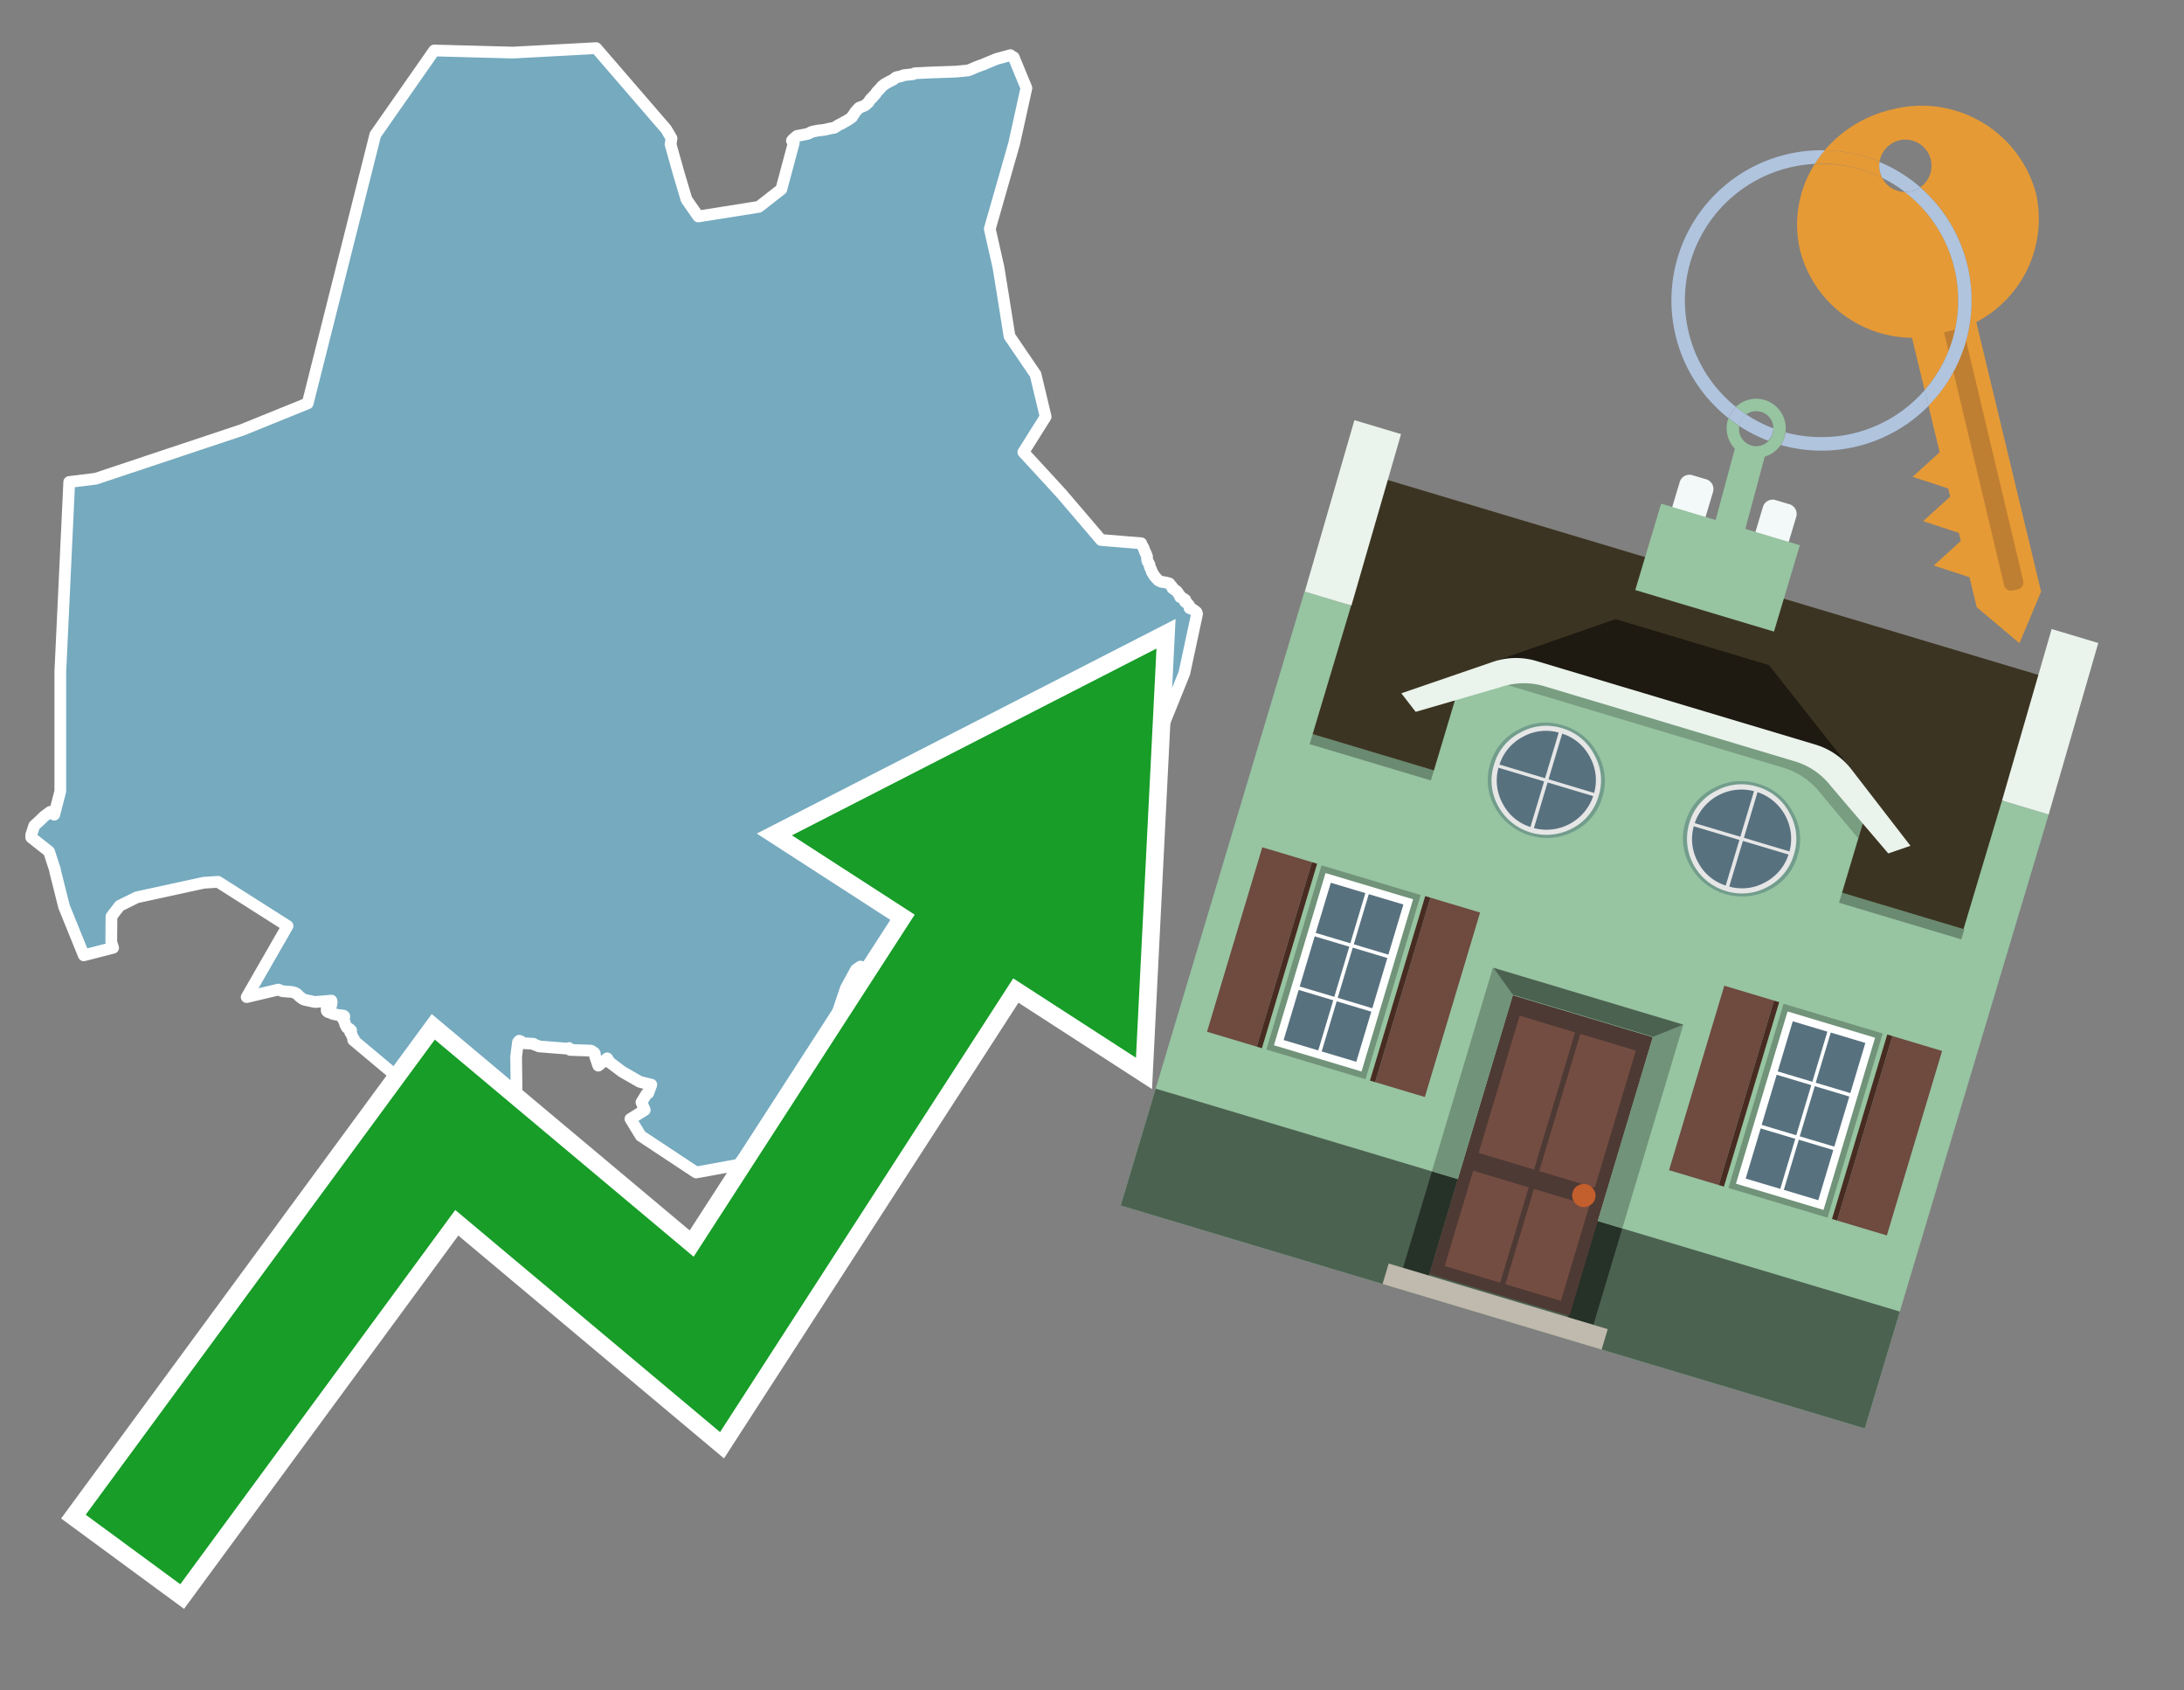 <svg id="Text" xmlns="http://www.w3.org/2000/svg" width="93.05" height="72" viewBox="0 0 93.05 72"><rect x="0" y="0" width="93.05" height="72" fill="#808080" stroke="none"/><polygon points="43.05,2.35 43.11,2.4 43.19,2.44 43.73,3.75 43.21,6.11 42.17,9.75 42.54,11.39 42.73,12.56 43.01,14.32 44.12,15.95 44.55,17.75 43.6,19.26 45.21,21.01 46.91,23 48.62,23.14 48.64,23.19 48.66,23.23 48.7,23.3 48.73,23.35 48.74,23.4 48.76,23.44 48.79,23.52 48.82,23.57 48.84,23.63 48.85,23.66 48.87,23.71 48.87,23.83 48.89,23.9 48.9,23.93 48.94,23.98 48.95,24.01 48.97,24.04 48.98,24.07 48.98,24.1 48.99,24.14 49,24.17 49.02,24.21 49.04,24.25 49.07,24.33 49.08,24.37 49.11,24.41 49.13,24.45 49.16,24.5 49.23,24.59 49.27,24.63 49.35,24.72 49.47,24.78 49.67,24.81 49.82,24.85 49.83,24.88 49.87,24.92 49.91,24.96 49.94,25 49.95,25.05 50.02,25.1 50.09,25.15 50.13,25.18 50.16,25.21 50.19,25.26 50.23,25.32 50.26,25.35 50.28,25.39 50.28,25.43 50.36,25.46 50.5,25.55 50.48,25.59 50.48,25.62 50.51,25.65 50.56,25.68 50.61,25.72 50.63,25.75 50.66,25.78 50.68,25.82 50.68,25.9 50.78,25.94 50.84,25.97 50.91,26.02 50.98,26.08 50.99,26.12 51,26.15 50.46,28.67 49.37,31.37 48.99,32.31 48.09,34.06 44.69,34.11 40.67,33.73 40.24,33.87 40.47,33.96 40.48,34.03 40.44,34.15 40.41,34.2 40.44,34.24 40.47,34.29 40.54,34.39 40.52,34.42 40.5,34.45 40.52,34.48 40.44,34.52 40.38,34.55 40.31,34.61 40.29,34.64 40.25,34.67 40.25,34.73 40.29,34.87 40.31,34.94 40.33,35.05 40.33,35.09 40.34,35.14 40.32,35.22 40.33,35.26 40.35,35.36 40.36,35.41 40.37,35.45 40.32,35.5 40.16,35.53 40.17,35.62 40.2,35.7 40.24,35.74 40.29,35.88 40.24,35.94 40.15,35.98 39.94,36.07 39.84,36.1 39.77,36.13 39.52,36.04 39.41,36.01 39.14,35.91 38.05,35.85 38.05,35.8 37.74,36.17 37.7,36.2 37.7,36.24 37.72,36.3 37.69,36.35 37.65,36.41 37.56,36.38 37.47,36.44 37.44,36.48 37.4,36.51 37.31,36.54 37.3,36.57 37.28,36.61 37.21,36.64 37.22,36.67 37.24,36.7 37.29,36.74 37.34,36.78 37.32,36.82 37.3,36.85 37.29,36.88 37.27,36.91 37.25,36.94 37.07,36.99 37.18,37.12 37.27,37.2 37.3,37.24 37.41,37.27 37.42,37.3 37.41,37.33 37.33,37.36 37.37,37.41 37.45,37.44 37.47,37.48 37.53,37.51 37.47,37.63 37.47,37.66 37.51,37.7 37.57,37.73 37.59,37.76 37.59,37.8 37.59,37.83 37.52,37.9 37.51,37.93 37.66,37.96 37.72,38.01 37.75,38.04 38.32,37.86 38.64,38.07 38.62,38.11 38.59,38.16 38.57,38.19 38.54,38.25 38.57,38.28 38.62,38.31 38.69,38.36 38.67,38.39 38.64,38.45 38.61,38.5 38.58,38.54 38.54,38.65 38.51,38.68 38.46,38.71 38.4,38.74 38.34,38.77 38.28,38.81 38.26,38.84 38.25,38.88 38.27,38.91 38.32,38.97 38.35,39.01 38.33,39.1 38.31,39.14 38.29,39.18 38.26,39.21 38.23,39.24 38.22,39.27 38.23,39.3 38.24,39.33 38.27,39.36 38.3,39.39 38.34,39.49 38.34,39.53 38.32,39.57 38.16,39.63 38.14,39.66 38.13,39.71 38.12,39.75 38.08,39.8 38.06,39.83 38.02,39.86 37.96,39.89 37.94,39.92 37.93,39.95 37.94,39.99 37.95,40.02 38.08,40.05 38.12,40.08 38.19,40.17 38.2,40.2 38.23,40.23 38.33,40.26 38.35,40.29 38.36,40.33 38.35,40.4 38.34,40.44 38.32,40.47 38.32,40.5 38.36,40.53 38.41,40.56 38.45,40.61 38.48,40.65 38.51,40.73 38.53,40.78 38.54,40.82 38.61,40.9 38.72,40.85 38.75,40.95 38.76,41 38.79,41.05 38.8,41.09 38.81,41.13 38.73,41.26 38.75,41.33 38.78,41.36 38.81,41.39 38.91,41.42 38.96,41.46 38.98,41.49 39,41.57 39.03,41.6 39.06,41.63 39.09,41.66 39.55,41.7 39.53,41.87 39.53,41.9 39.51,41.94 39.5,41.97 39.46,42.01 39.42,42.04 38.79,41.84 38.65,41.81 37.71,41.77 36.97,41.54 36.68,41.2 36.66,41.17 36.47,41.3 36.04,42.09 35.19,44.6 35.04,45.12 35.16,45.15 35.26,45.18 35.25,45.21 35.24,45.3 35.23,45.33 35.23,45.36 35.24,45.42 35.22,45.45 35.23,45.48 35.23,45.51 35.23,45.55 35.21,45.59 35.22,45.62 35.21,45.7 35.21,45.77 35.22,45.81 35.23,45.85 35.24,45.88 35.24,45.93 35.24,45.97 35.25,46 35.25,46.05 35.26,46.11 35.33,46.17 35.34,46.23 35.35,46.26 35.37,46.3 35.37,46.33 35.36,46.37 35.32,46.41 35.28,46.45 35.26,46.48 35.26,46.53 35.25,46.62 35.24,46.66 35.22,46.74 35.18,46.91 35.12,46.99 35.1,47.04 35.09,47.07 35.07,47.11 35.06,47.15 35.05,47.18 35.01,47.24 34.98,47.31 34.96,47.35 34.93,47.41 34.9,47.45 34.88,47.49 34.84,47.54 34.76,47.62 34.69,47.69 34.65,47.72 34.58,47.78 34.49,47.85 34.44,47.88 34.37,47.92 34.3,47.97 34.23,48 34.13,48.07 33.38,47.59 32.73,48.1 31.46,49.61 29.66,49.94 27.3,48.38 26.86,47.66 27.47,47.28 27.33,46.95 27.55,46.59 27.62,46.56 27.75,46.2 27.26,46.08 26.51,45.65 25.99,45.26 25.87,45.08 25.49,45.39 25.37,45.04 25.35,44.97 25.35,44.93 25.34,44.9 25.34,44.87 25.32,44.84 25.27,44.81 25.23,44.78 25.17,44.75 24.29,44.72 24.24,44.64 24.22,44.67 22.96,44.57 22.88,44.53 22.78,44.5 22.73,44.46 22.26,44.43 22.2,44.36 22.12,44.33 22.07,44.39 21.99,45 22.01,46.7 21.92,46.77 21.88,46.81 21.86,46.85 21.84,46.88 16.77,45.74 15.05,44.3 15.08,44.26 15.04,44.21 15.01,44.14 14.99,44.08 14.96,44.03 14.94,44 14.92,43.97 14.96,43.89 14.91,43.84 14.85,43.8 14.78,43.77 14.73,43.68 14.71,43.64 14.69,43.56 14.66,43.48 14.62,43.42 14.61,43.39 14.66,43.36 14.67,43.29 14.64,43.26 14.39,43.23 14.16,43.18 14.11,43.14 13.98,43.11 13.94,43.08 13.92,43.05 13.92,43.02 13.92,42.98 13.92,42.94 13.97,42.91 14.1,42.86 14.11,42.82 14.13,42.71 14.13,42.65 14.12,42.62 13.42,42.68 13,42.59 12.92,42.56 12.87,42.53 12.73,42.42 12.69,42.37 12.64,42.33 12.55,42.28 12.42,42.25 12.04,42.22 11.95,42.19 11.86,42.15 10.51,42.47 12.25,39.44 9.29,37.56 8.68,37.6 5.83,38.22 5.1,38.58 4.82,38.94 4.75,39.04 4.74,40.12 4.82,40.37 3.57,40.69 2.73,38.62 2.36,37.15 2.35,37.08 2.34,37.04 2.09,36.27 1.33,35.67 1.33,35.56 1.46,35.17 1.74,34.91 1.81,34.84 1.84,34.81 1.87,34.78 2.14,34.58 2.31,34.7 2.57,33.7 2.57,28.6 2.95,20.53 4.08,20.39 10.32,18.31 13.11,17.18 15.99,5.74 18.5,2.15 21.85,2.24 25.4,2.05 28.38,5.5 28.61,5.89 28.57,6.15 28.93,7.43 29.25,8.5 29.75,9.22 32.33,8.81 33.29,8.06 33.82,6.08 33.74,5.99 33.79,5.93 33.88,5.85 33.96,5.79 34.38,5.71 34.49,5.67 34.55,5.63 34.65,5.6 34.86,5.56 35.12,5.53 35.38,5.47 35.55,5.44 35.69,5.35 35.76,5.31 35.82,5.28 35.89,5.25 35.94,5.21 36.01,5.18 36.06,5.15 36.14,5.1 36.19,5.07 36.26,5.02 36.31,4.98 36.32,4.94 36.36,4.89 36.39,4.85 36.43,4.78 36.49,4.71 36.54,4.66 36.57,4.62 36.6,4.59 36.68,4.56 36.76,4.53 36.83,4.5 36.88,4.47 36.91,4.44 36.97,4.39 37,4.36 37.07,4.25 37.11,4.2 37.16,4.17 37.18,4.14 37.2,4.11 37.26,4.05 37.29,4.02 37.33,3.96 37.35,3.93 37.39,3.88 37.42,3.85 37.45,3.82 37.49,3.78 37.55,3.71 37.58,3.67 37.64,3.63 37.68,3.59 37.74,3.56 37.79,3.53 37.9,3.47 37.98,3.43 38.04,3.4 38.11,3.35 38.14,3.32 38.19,3.29 38.38,3.25 38.52,3.2 38.9,3.16 38.98,3.12 39.61,3.09 40.74,3.05 41.25,3 41.38,2.95 41.56,2.87 41.77,2.79 41.89,2.75 41.95,2.72 42.05,2.68 42.12,2.65 42.22,2.61 42.29,2.58 42.46,2.51 " fill="#75aabf" stroke="#fff" stroke-linejoin="round" stroke-width="0.5"/><polygon points="49.272 27.624 33.741 35.58 38.97 38.959 29.553 53.529 18.525 44.281 3.652 64.518 7.681 67.479 19.396 51.538 30.678 60.999 43.169 41.673 48.398 45.053 49.272 27.624" fill="none" stroke="#fff" stroke-miterlimit="10" stroke-width="1.5"/><polygon points="49.272 27.624 33.741 35.58 38.97 38.959 29.553 53.529 18.525 44.281 3.652 64.518 7.681 67.479 19.396 51.538 30.678 60.999 43.169 41.673 48.398 45.053 49.272 27.624" fill="#179d28"/><path d="M80.19,7.577a1.16,1.16,0,0,1-.094-.251,1.114,1.114,0,0,1-.018-.429A6.367,6.367,0,0,0,77.743,6.4a5.269,5.269,0,0,0-.423.577c.1,0,.192-.007.288-.007A5.794,5.794,0,0,1,80.19,7.577Z" fill="#e69a35"/><path d="M77.608,6.4A6.394,6.394,0,0,0,73.64,17.81a1.26,1.26,0,0,1,.317-.48A5.821,5.821,0,0,1,77.32,6.981a5.269,5.269,0,0,1,.423-.577Z" fill="#b0c4de"/><path d="M84.2,13.72a4.962,4.962,0,0,0,2.545-5.48,5.047,5.047,0,0,0-6.179-3.566A5.322,5.322,0,0,0,77.743,6.4a6.367,6.367,0,0,1,2.335.493,1.114,1.114,0,1,1,1.736,1.084,6.392,6.392,0,0,1,.347,9.3l.479,1.985-.438.4-.716.648.92.3.6.2.082.341-.438.4-.716.648.92.3.605.2.082.341-.438.4-.716.649.92.3.605.2.307,1.274,1.821,1.534.921-2.2Z" fill="#e69a35"/><path d="M81.154,8.179a1.115,1.115,0,0,1-.964-.6,5.794,5.794,0,0,0-2.582-.6c-.1,0-.192,0-.288.007a4.783,4.783,0,0,0-.625,3.685,4.962,4.962,0,0,0,4.765,3.715L82,16.617a5.82,5.82,0,0,0-.846-8.438Z" fill="#e69a35"/><path d="M74.1,18.142a6.386,6.386,0,0,0,1.232.63.73.73,0,0,0,.224-.527h0a5.783,5.783,0,0,1-1.159-.593A.733.733,0,0,0,74.1,18.142Z" fill="#b0c4de"/><path d="M74.4,17.652q-.228-.152-.44-.322a1.26,1.26,0,0,0-.317.48c.148.117.3.228.46.332A.733.733,0,0,1,74.4,17.652Z" fill="#b0c4de"/><path d="M74.824,16.984a1.257,1.257,0,0,0-.867.346c.141.114.288.222.44.322a.731.731,0,0,1,1.159.593h0a.732.732,0,1,1-1.463,0,.7.7,0,0,1,.007-.1c-.158-.1-.312-.215-.46-.332a1.258,1.258,0,0,0,.273,1.3l-.979,3.635,1.275.341.98-3.639a1.266,1.266,0,0,0,.681-.5,1.249,1.249,0,0,0,.2-.538,1.328,1.328,0,0,0,.012-.168A1.262,1.262,0,0,0,74.824,16.984Z" fill="#97c4a1"/><path d="M85.974,25.1l-.226.053a.3.3,0,0,1-.362-.223l-2.56-10.777.81-.193L86.2,24.736A.3.3,0,0,1,85.974,25.1Z" fill="#bf7f32"/><path d="M80.1,7.326a1.16,1.16,0,0,0,.094.251,5.833,5.833,0,0,1,.964.6,1.137,1.137,0,0,0,.287-.031,1.108,1.108,0,0,0,.373-.167A6.371,6.371,0,0,0,80.078,6.9,1.114,1.114,0,0,0,80.1,7.326Z" fill="#b0c4de"/><path d="M77.608,18.618a5.836,5.836,0,0,1-1.534-.2,1.24,1.24,0,0,1-.2.537,6.4,6.4,0,0,0,6.291-1.666L82,16.617A5.807,5.807,0,0,1,77.608,18.618Z" fill="#b0c4de"/><path d="M81.814,7.981a1.108,1.108,0,0,1-.373.167,1.137,1.137,0,0,1-.287.031A5.82,5.82,0,0,1,82,16.617l.161.667a6.392,6.392,0,0,0-.347-9.3Z" fill="#b0c4de"/><polygon points="83.79 39.753 55.78 31.364 58.988 20.404 86.964 28.783 83.79 39.753 83.79 39.753" fill="#3c3422" fill-rule="evenodd"/><polygon points="81.705 53.32 87.284 34.692 85.297 34.097 83.656 39.575 55.926 31.269 57.567 25.791 55.579 25.196 47.746 51.348 79.451 60.844 81.705 53.32" fill="#97c4a1" fill-rule="evenodd"/><rect x="69.522" y="21.148" width="0.444" height="28.983" transform="translate(15.592 92.226) rotate(-73.326)" opacity="0.3"/><polygon points="87.284 34.692 85.297 34.097 87.411 26.793 89.398 27.388 87.284 34.692 87.284 34.692" fill="#eaf3ec" fill-rule="evenodd"/><polygon points="57.578 25.794 55.591 25.199 57.705 17.896 59.692 18.491 57.578 25.794 57.578 25.794" fill="#eaf3ec" fill-rule="evenodd"/><polygon points="79.451 60.844 80.943 55.865 49.238 46.369 47.747 51.348 79.451 60.844 79.451 60.844" fill="#4c6251" fill-rule="evenodd"/><path d="M71.566,20.528l-.522,1.743,1.418.425.523-1.744a.432.432,0,0,0-.289-.536l-.593-.177A.431.431,0,0,0,71.566,20.528Z" fill="#f3f9f8" fill-rule="evenodd"/><path d="M75.111,21.589l-.522,1.743,1.418.425.522-1.743a.43.43,0,0,0-.289-.536l-.593-.178A.43.43,0,0,0,75.111,21.589Z" fill="#f3f9f8" fill-rule="evenodd"/><polygon points="75.368 28.329 68.829 26.37 63.807 28.121 78.733 32.591 75.368 28.329" fill="#1e1a11"/><polygon points="78.248 32.422 64.442 28.287 62.236 28.998 60.064 36.247 77.453 41.455 79.651 34.116 78.248 32.422" fill="#97c4a1"/><path d="M77.74,32.516S65.088,28.725,65,28.7l-.938.43,11.892,3.562a3.175,3.175,0,0,1,1.532,1l1.685,2.02.327-1.09Z" fill-rule="evenodd" opacity="0.2"/><path d="M77.35,31.716,65.458,28.154a3.041,3.041,0,0,0-1.854.037l-3.9,1.339.611.79,3.626-1.054a3.045,3.045,0,0,1,1.855-.037l10.673,3.2A3.028,3.028,0,0,1,78,33.477l2.45,2.874.945-.325-2.518-3.26A3.036,3.036,0,0,0,77.35,31.716Z" fill="#eaf3ec"/><polygon points="76.683 23.223 70.773 21.453 69.671 25.132 75.581 26.902 76.683 23.223 76.683 23.223" fill="#97c4a1" fill-rule="evenodd"/><g id="Symbol_9_0_Layer2_0_MEMBER_8_MEMBER_21_MEMBER_0_FILL" data-name="Symbol 9 0 Layer2 0 MEMBER 8 MEMBER 21 MEMBER 0 FILL"><path d="M66.584,30.892a2.39,2.39,0,0,0-1.891.189,2.317,2.317,0,0,0-1.2,1.448A2.345,2.345,0,0,0,63.7,34.4a2.528,2.528,0,0,0,3.367,1.008,2.339,2.339,0,0,0,1.2-1.447,2.313,2.313,0,0,0-.208-1.87A2.394,2.394,0,0,0,66.584,30.892Z" fill="#729d8c"/></g><g id="Symbol_9_0_Layer2_0_MEMBER_8_MEMBER_21_MEMBER_1_FILL" data-name="Symbol 9 0 Layer2 0 MEMBER 8 MEMBER 21 MEMBER 1 FILL"><path d="M66.547,31.016a2.241,2.241,0,0,0-1.769.185,2.213,2.213,0,0,0-1.127,1.376,2.239,2.239,0,0,0,.185,1.768,2.341,2.341,0,0,0,3.145.942,2.234,2.234,0,0,0,1.126-1.376,2.207,2.207,0,0,0-.185-1.768A2.237,2.237,0,0,0,66.547,31.016Z" fill="#e6e6e6"/></g><g id="Symbol_9_0_Layer2_0_MEMBER_8_MEMBER_21_MEMBER_2_MEMBER_0_FILL" data-name="Symbol 9 0 Layer2 0 MEMBER 8 MEMBER 21 MEMBER 2 MEMBER 0 FILL"><path d="M65.787,33.284,63.843,32.7a2.036,2.036,0,0,0,.186,1.539,2.015,2.015,0,0,0,1.175.986Z" fill="#58717f"/></g><g id="Symbol_9_0_Layer2_0_MEMBER_8_MEMBER_21_MEMBER_2_MEMBER_1_FILL" data-name="Symbol 9 0 Layer2 0 MEMBER 8 MEMBER 21 MEMBER 2 MEMBER 1 FILL"><path d="M65.827,33.148l.582-1.944a2.01,2.01,0,0,0-1.523.178,2.037,2.037,0,0,0-1,1.183Z" fill="#58717f"/></g><g id="Symbol_9_0_Layer2_0_MEMBER_8_MEMBER_21_MEMBER_2_MEMBER_2_FILL" data-name="Symbol 9 0 Layer2 0 MEMBER 8 MEMBER 21 MEMBER 2 MEMBER 2 FILL"><path d="M67.878,33.91l-1.943-.582-.582,1.944a2.1,2.1,0,0,0,2.525-1.362Z" fill="#58717f"/></g><g id="Symbol_9_0_Layer2_0_MEMBER_8_MEMBER_21_MEMBER_2_MEMBER_3_FILL" data-name="Symbol 9 0 Layer2 0 MEMBER 8 MEMBER 21 MEMBER 2 MEMBER 3 FILL"><path d="M66.558,31.249l-.582,1.943,1.943.582a2.031,2.031,0,0,0-.186-1.539A2.009,2.009,0,0,0,66.558,31.249Z" fill="#58717f"/></g><g id="Symbol_9_0_Layer2_0_MEMBER_8_MEMBER_21_MEMBER_0_FILL-2" data-name="Symbol 9 0 Layer2 0 MEMBER 8 MEMBER 21 MEMBER 0 FILL"><path d="M74.9,33.384a2.4,2.4,0,0,0-1.891.189,2.316,2.316,0,0,0-1.2,1.448,2.341,2.341,0,0,0,.209,1.87A2.527,2.527,0,0,0,75.387,37.9a2.345,2.345,0,0,0,1.2-1.447,2.314,2.314,0,0,0-.209-1.87A2.389,2.389,0,0,0,74.9,33.384Z" fill="#729d8c"/></g><g id="Symbol_9_0_Layer2_0_MEMBER_8_MEMBER_21_MEMBER_1_FILL-2" data-name="Symbol 9 0 Layer2 0 MEMBER 8 MEMBER 21 MEMBER 1 FILL"><path d="M74.867,33.508a2.239,2.239,0,0,0-1.768.185,2.21,2.21,0,0,0-1.127,1.376,2.316,2.316,0,0,0,1.564,2.883,2.261,2.261,0,0,0,1.765-.173A2.237,2.237,0,0,0,76.428,36.4a2.209,2.209,0,0,0-.185-1.769A2.239,2.239,0,0,0,74.867,33.508Z" fill="#e6e6e6"/></g><g id="Symbol_9_0_Layer2_0_MEMBER_8_MEMBER_21_MEMBER_2_MEMBER_0_FILL-2" data-name="Symbol 9 0 Layer2 0 MEMBER 8 MEMBER 21 MEMBER 2 MEMBER 0 FILL"><path d="M74.107,35.776l-1.943-.582a2.031,2.031,0,0,0,.186,1.539,2.009,2.009,0,0,0,1.175.986Z" fill="#58717f"/></g><g id="Symbol_9_0_Layer2_0_MEMBER_8_MEMBER_21_MEMBER_2_MEMBER_1_FILL-2" data-name="Symbol 9 0 Layer2 0 MEMBER 8 MEMBER 21 MEMBER 2 MEMBER 1 FILL"><path d="M74.148,35.64,74.73,33.7a2.1,2.1,0,0,0-2.525,1.362Z" fill="#58717f"/></g><g id="Symbol_9_0_Layer2_0_MEMBER_8_MEMBER_21_MEMBER_2_MEMBER_2_FILL-2" data-name="Symbol 9 0 Layer2 0 MEMBER 8 MEMBER 21 MEMBER 2 MEMBER 2 FILL"><path d="M76.2,36.4l-1.943-.582-.582,1.944a2.015,2.015,0,0,0,1.523-.178A2.036,2.036,0,0,0,76.2,36.4Z" fill="#58717f"/></g><g id="Symbol_9_0_Layer2_0_MEMBER_8_MEMBER_21_MEMBER_2_MEMBER_3_FILL-2" data-name="Symbol 9 0 Layer2 0 MEMBER 8 MEMBER 21 MEMBER 2 MEMBER 3 FILL"><path d="M74.879,33.741,74.3,35.684l1.943.582a2.1,2.1,0,0,0-1.361-2.525Z" fill="#58717f"/></g><polygon points="51.426 43.946 53.542 44.58 55.896 36.723 53.78 36.089 51.426 43.946 51.426 43.946" fill="#6e4a3f" fill-rule="evenodd"/><polygon points="53.542 44.58 53.764 44.647 56.117 36.789 55.896 36.723 53.542 44.58 53.542 44.58" fill="#482b22" fill-rule="evenodd"/><polygon points="60.706 46.726 58.59 46.092 60.943 38.235 63.059 38.868 60.706 46.726 60.706 46.726" fill="#6e4a3f" fill-rule="evenodd"/><polygon points="58.59 46.092 58.368 46.026 60.722 38.168 60.943 38.235 58.59 46.092 58.59 46.092" fill="#482b22" fill-rule="evenodd"/><rect x="53.146" y="39.209" width="8.19" height="4.408" transform="translate(1.145 84.365) rotate(-73.326)" fill="#719379"/><polygon points="60.205 38.304 56.474 37.187 54.277 44.522 58.008 45.639 60.205 38.304 60.205 38.304" fill="#fff" fill-rule="evenodd"/><path d="M59.792,38.527l-.64,2.136-1.474-.442.639-2.135,1.475.441Zm-1.621-.485-.64,2.136-1.474-.442L56.7,37.6l1.474.442Zm-2.158,1.84,1.475.441-.64,2.136-1.474-.441.639-2.136Zm-.683,2.282,1.474.441-.639,2.136L54.69,44.3l.64-2.135Zm.981,2.621.639-2.136,1.475.442-.64,2.135-1.474-.441Zm2.158-1.84L56.994,42.5l.64-2.136,1.474.442-.639,2.136Z" fill="#58717f" fill-rule="evenodd"/><polygon points="80.39 52.621 78.274 51.988 80.628 44.13 82.743 44.764 80.39 52.621 80.39 52.621" fill="#6e4a3f" fill-rule="evenodd"/><polygon points="78.274 51.988 78.053 51.921 80.406 44.064 80.628 44.13 78.274 51.988 78.274 51.988" fill="#482b22" fill-rule="evenodd"/><polygon points="71.111 49.842 73.227 50.476 75.58 42.619 73.464 41.985 71.111 49.842 71.111 49.842" fill="#6e4a3f" fill-rule="evenodd"/><polygon points="73.227 50.476 73.448 50.542 75.802 42.685 75.58 42.619 73.227 50.476 73.227 50.476" fill="#482b22" fill-rule="evenodd"/><rect x="72.83" y="45.105" width="8.19" height="4.408" transform="translate(9.534 107.426) rotate(-73.326)" fill="#719379"/><polygon points="76.159 43.083 79.889 44.2 77.692 51.535 73.962 50.418 76.159 43.083 76.159 43.083" fill="#fff" fill-rule="evenodd"/><path d="M76.381,43.5l1.475.442-.64,2.135-1.475-.441.64-2.136ZM78,43.981l1.474.442-.64,2.136-1.474-.442L78,43.981Zm.791,2.724-.64,2.135L76.679,48.4l.64-2.136,1.474.442Zm-.684,2.282-.639,2.135L76,50.68l.64-2.135,1.474.442Zm-2.26,1.65L74.375,50.2l.639-2.135,1.475.441-.64,2.136Zm-.791-2.724.64-2.135,1.474.441-.639,2.136-1.475-.442Z" fill="#58717f" fill-rule="evenodd"/><polygon points="67.888 56.431 69.118 52.323 68.019 51.994 66.789 56.102 67.888 56.431 67.888 56.431" fill="#263128" fill-rule="evenodd"/><polygon points="60.877 54.331 62.108 50.223 61.007 49.894 59.776 54.002 60.877 54.331 60.877 54.331" fill="#263128" fill-rule="evenodd"/><g id="Symbol_9_0_Layer2_0_MEMBER_8_MEMBER_12_MEMBER_0_FILL" data-name="Symbol 9 0 Layer2 0 MEMBER 8 MEMBER 12 MEMBER 0 FILL"><path d="M70.418,44.178l-5.965-1.786L60.9,54.27l5.964,1.786Z" fill="#4e3a34"/></g><g id="Symbol_9_0_Layer2_0_MEMBER_8_MEMBER_12_MEMBER_1_MEMBER_0_FILL" data-name="Symbol 9 0 Layer2 0 MEMBER 8 MEMBER 12 MEMBER 1 MEMBER 0 FILL"><path d="M65.358,49.815l1.75-5.843-2.363-.708L63,49.107Z" fill="#744d42"/></g><g id="Symbol_9_0_Layer2_0_MEMBER_8_MEMBER_12_MEMBER_1_MEMBER_1_FILL" data-name="Symbol 9 0 Layer2 0 MEMBER 8 MEMBER 12 MEMBER 1 MEMBER 1 FILL"><path d="M67.331,44.039l-1.75,5.842,2.364.708,1.75-5.842Z" fill="#744d42"/></g><g id="Symbol_9_0_Layer2_0_MEMBER_8_MEMBER_12_MEMBER_2_MEMBER_0_FILL" data-name="Symbol 9 0 Layer2 0 MEMBER 8 MEMBER 12 MEMBER 2 MEMBER 0 FILL"><path d="M63.915,54.633l1.215-4.058-2.363-.707-1.215,4.057Z" fill="#744d42"/></g><g id="Symbol_9_0_Layer2_0_MEMBER_8_MEMBER_12_MEMBER_2_MEMBER_1_FILL" data-name="Symbol 9 0 Layer2 0 MEMBER 8 MEMBER 12 MEMBER 2 MEMBER 1 FILL"><path d="M66.5,55.407l1.215-4.057-2.363-.708L64.138,54.7Z" fill="#744d42"/></g><g id="Symbol_9_0_Layer2_0_MEMBER_8_MEMBER_13_FILL" data-name="Symbol 9 0 Layer2 0 MEMBER 8 MEMBER 13 FILL"><path d="M67.959,51.058a.439.439,0,0,0-.045-.367.487.487,0,0,0-.669-.2.445.445,0,0,0-.239.282.457.457,0,0,0,.041.378.481.481,0,0,0,.293.242.459.459,0,0,0,.377-.042A.453.453,0,0,0,67.959,51.058Z" fill="#c35e2d"/></g><g id="Symbol_9_0_Layer2_0_MEMBER_8_MEMBER_14_FILL" data-name="Symbol 9 0 Layer2 0 MEMBER 8 MEMBER 14 FILL"><path d="M64.557,42.047l-.951-.833-2.6,8.68,1.1.329Z" fill="#719379"/></g><g id="Symbol_9_0_Layer2_0_MEMBER_8_MEMBER_15_FILL" data-name="Symbol 9 0 Layer2 0 MEMBER 8 MEMBER 15 FILL"><path d="M71.718,43.643l-1.2.19L68.072,52.01l1.046.313Z" fill="#719379"/></g><g id="Symbol_9_0_Layer2_0_MEMBER_8_MEMBER_16_FILL" data-name="Symbol 9 0 Layer2 0 MEMBER 8 MEMBER 16 FILL"><path d="M63.627,41.22l.836,1.156,5.961,1.786,1.294-.519Z" fill="#4c6251"/></g><polygon points="58.905 54.69 59.166 53.819 68.498 56.614 68.237 57.485 58.905 54.69 58.905 54.69" fill="#c0b9ad" fill-rule="evenodd"/></svg>